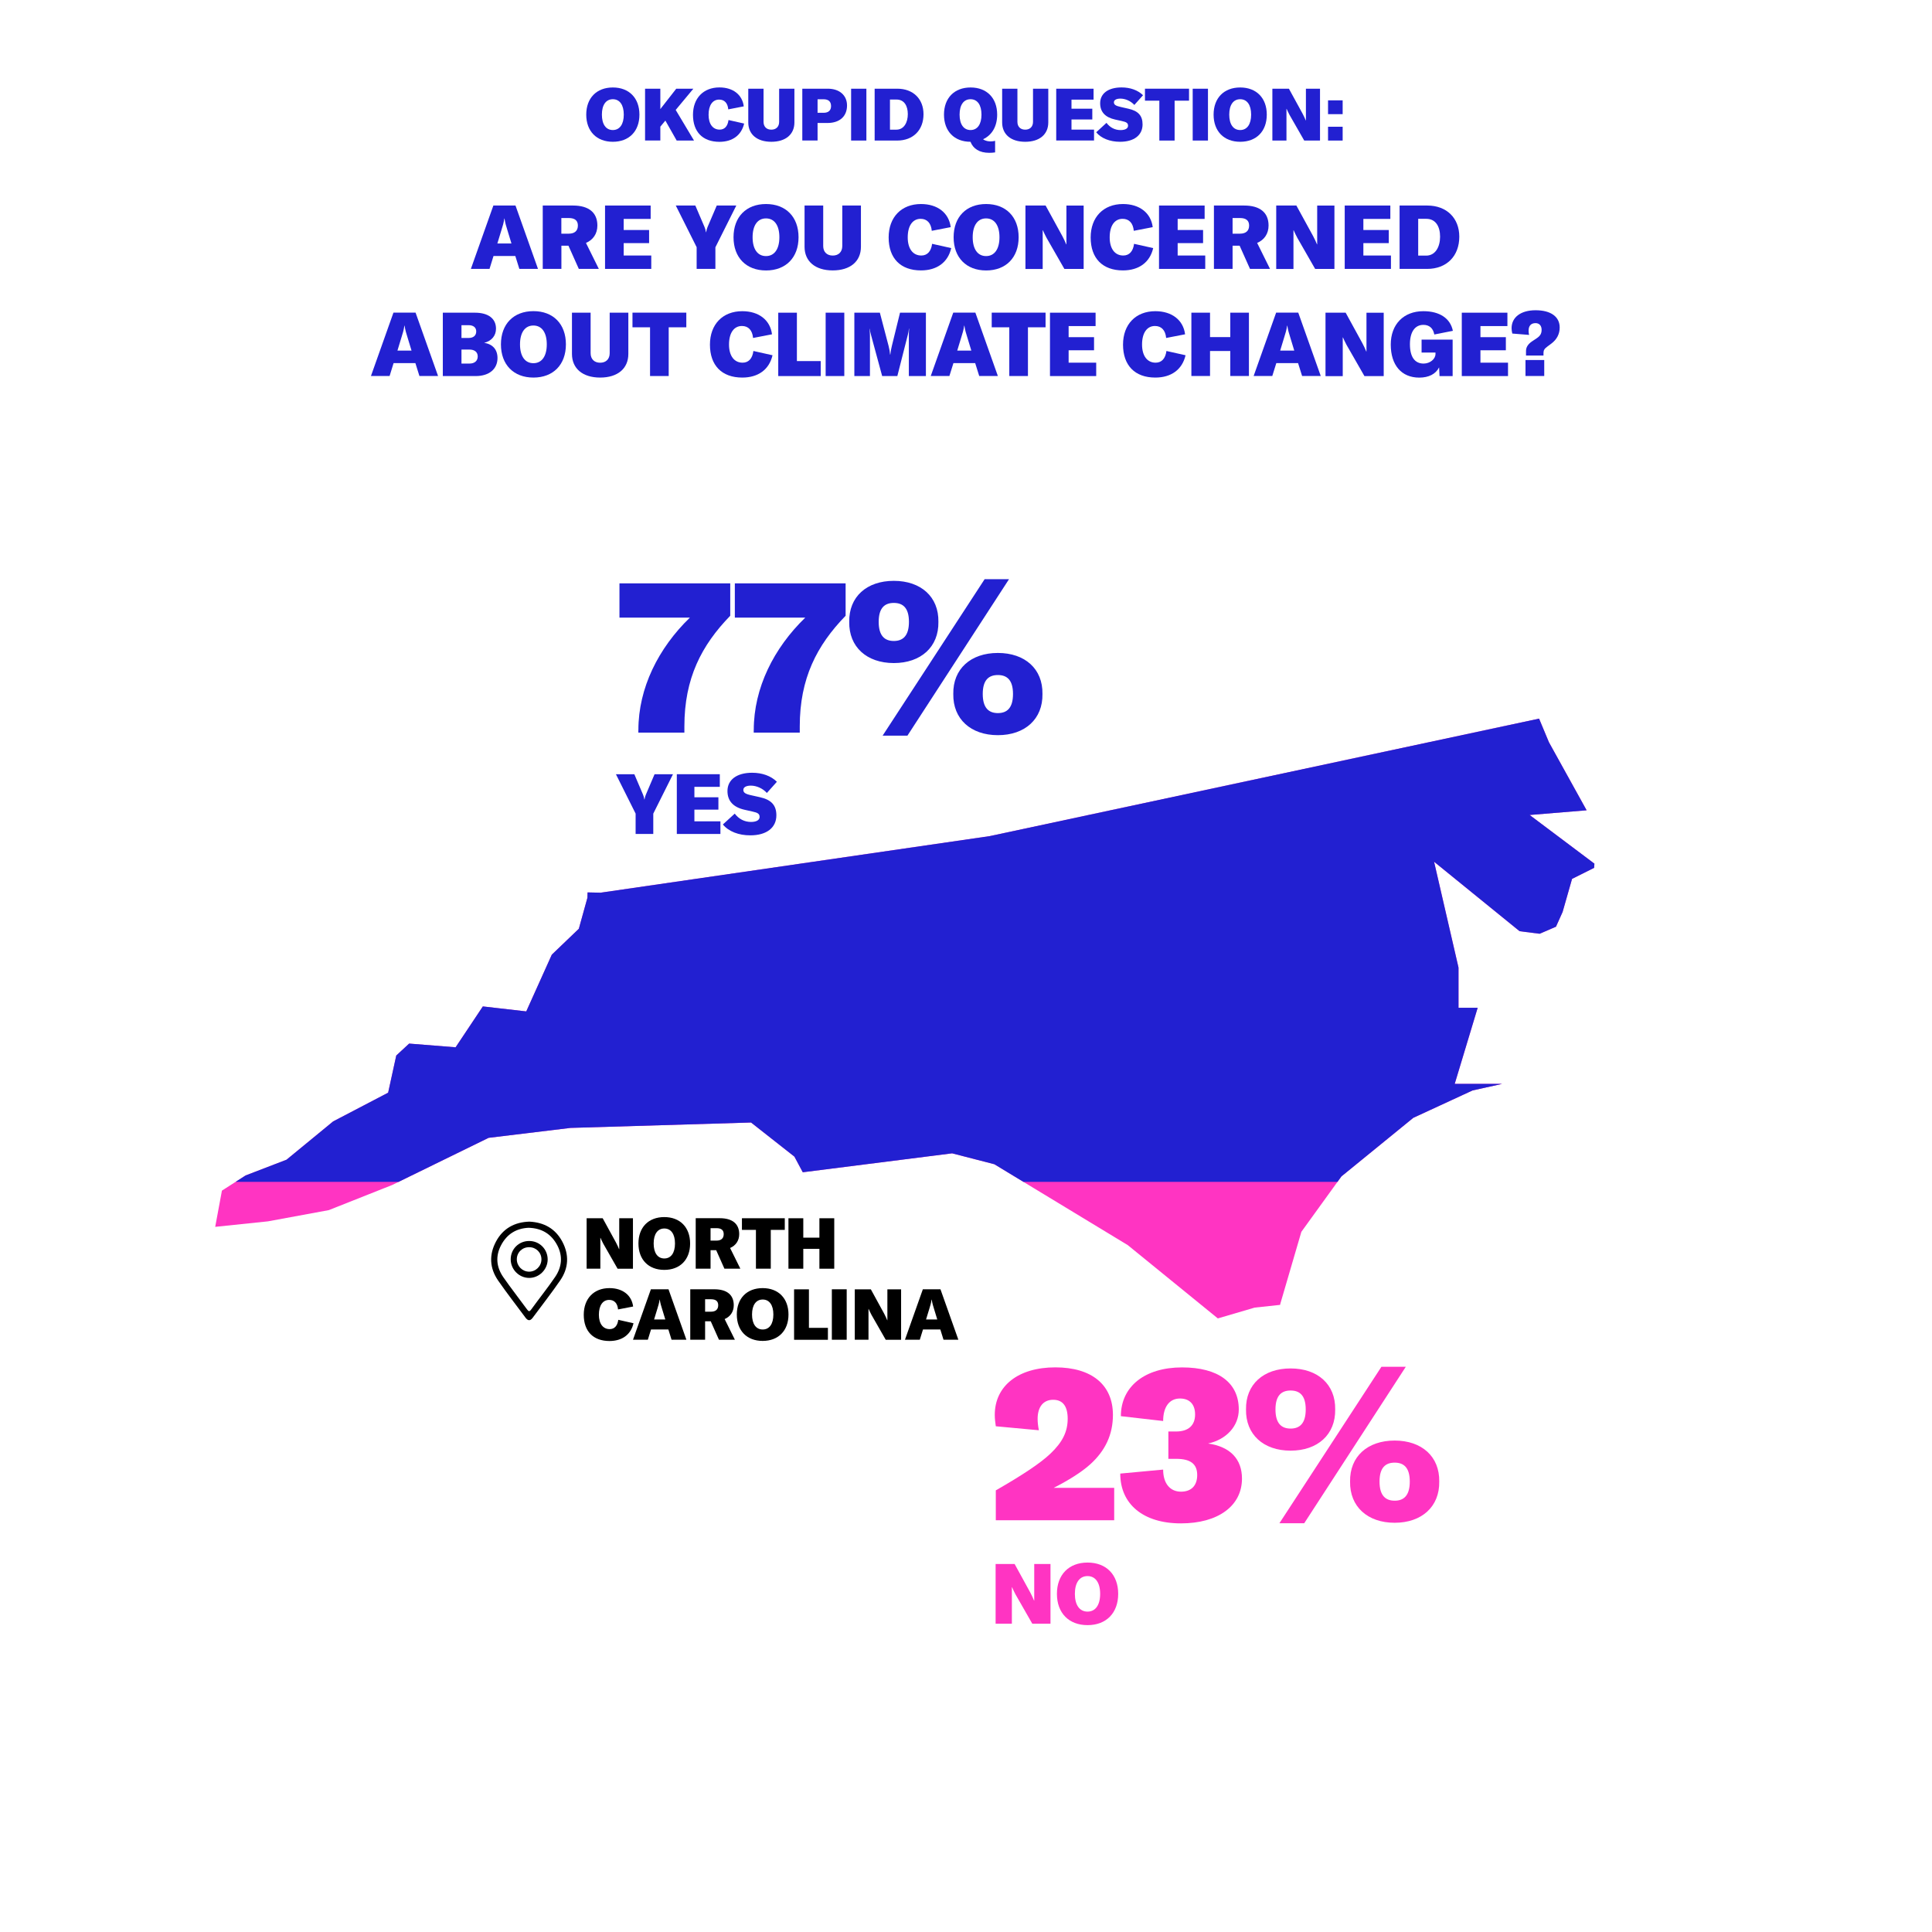 <?xml version="1.0" encoding="utf-8"?>
<!-- Generator: Adobe Illustrator 24.2.1, SVG Export Plug-In . SVG Version: 6.00 Build 0)  -->
<svg version="1.0" id="Layer_1" xmlns="http://www.w3.org/2000/svg" xmlns:xlink="http://www.w3.org/1999/xlink" x="0px" y="0px"
	 viewBox="0 0 411.25 411.25" style="enable-background:new 0 0 411.25 411.25;" xml:space="preserve">
<style type="text/css">
	.st0{fill:#2220D1;}
	.st1{fill:#FF34C2;}
	.st2{clip-path:url(#SVGID_2_);fill:#FF34C2;}
	.st3{clip-path:url(#SVGID_2_);fill:#2220D1;}
	.st4{clip-path:url(#SVGID_4_);fill:#FF34C2;}
	.st5{clip-path:url(#SVGID_4_);fill:#2220D1;}
	.st6{clip-path:url(#SVGID_6_);fill:#FF34C2;}
	.st7{clip-path:url(#SVGID_6_);fill:#2220D1;}
	.st8{clip-path:url(#SVGID_8_);fill:#FF34C2;}
	.st9{clip-path:url(#SVGID_8_);fill:#2220D1;}
</style>
<g>
	<g>
		<path class="st0" d="M109.69,54.49h-4.64l-0.85,2.75h-3.97l4.79-13.49h4.71l4.79,13.49h-3.97L109.69,54.49z M108.87,51.83
			l-0.89-2.93c-0.23-0.74-0.44-1.37-0.59-2.39h-0.04c-0.15,1.03-0.36,1.65-0.59,2.39l-0.89,2.93H108.87z"/>
		<path class="st0" d="M121,52.3h-1.5v4.94h-3.97V43.75h6.44c3.36,0,5.19,1.5,5.19,4.26c0,1.73-0.91,3.06-2.43,3.7l2.74,5.53h-4.26
			L121,52.3z M119.49,49.74h1.58c1.25,0,1.94-0.61,1.94-1.73c0-1.06-0.65-1.6-1.94-1.6h-1.58V49.74z"/>
		<path class="st0" d="M138.63,54.39v2.85h-9.84V43.75h9.71v2.85h-5.74v2.36h5.41v2.79h-5.41v2.64H138.63z"/>
		<path class="st0" d="M148.3,52.64l-4.45-8.89h4.16l1.96,4.58c0.13,0.32,0.25,0.7,0.3,1.1h0.04c0.06-0.4,0.17-0.78,0.3-1.1
			l1.96-4.58h4.16l-4.45,8.89v4.6h-3.99V52.64z"/>
		<path class="st0" d="M156.14,50.5c0-4.33,2.7-7.07,6.92-7.07s6.92,2.74,6.92,7.07c0,4.33-2.7,7.07-6.92,7.07
			S156.14,54.83,156.14,50.5z M165.9,50.5c0-2.53-1.06-4.01-2.85-4.01s-2.85,1.48-2.85,4.01c0,2.53,1.06,4.01,2.85,4.01
			S165.9,53.02,165.9,50.5z"/>
		<path class="st0" d="M175.23,43.75v8.62c0,1.25,0.78,2.03,2.03,2.03s2.03-0.78,2.03-2.03v-8.62h3.97v8.78c0,3.12-2.28,5.03-6,5.03
			c-3.72,0-6-1.92-6-5.03v-8.78H175.23z"/>
		<path class="st0" d="M189.16,50.55c0-4.33,2.72-7.12,6.88-7.12c3.52,0,5.95,1.88,6.33,4.92l-4.03,0.78
			c-0.15-1.65-1.01-2.55-2.37-2.55c-1.71,0-2.75,1.48-2.75,3.95c0,2.41,1.1,3.86,2.89,3.86c1.27,0,2.09-0.87,2.3-2.49l4.07,0.91
			c-0.7,3.04-3.04,4.75-6.44,4.75C191.69,57.56,189.16,54.98,189.16,50.55z"/>
		<path class="st0" d="M202.99,50.5c0-4.33,2.7-7.07,6.92-7.07s6.92,2.74,6.92,7.07c0,4.33-2.7,7.07-6.92,7.07
			S202.99,54.83,202.99,50.5z M212.75,50.5c0-2.53-1.06-4.01-2.85-4.01s-2.85,1.48-2.85,4.01c0,2.53,1.06,4.01,2.85,4.01
			S212.75,53.02,212.75,50.5z"/>
		<path class="st0" d="M218.28,43.75h4.29l3.57,6.52c0.27,0.51,0.65,1.29,0.82,1.75H227v-1.69v-6.57h3.67v13.49h-4.1l-3.8-6.63
			c-0.29-0.57-0.61-1.18-0.78-1.61h-0.04v1.79v6.46h-3.67V43.75z"/>
		<path class="st0" d="M232.16,50.55c0-4.33,2.72-7.12,6.88-7.12c3.51,0,5.95,1.88,6.33,4.92l-4.03,0.78
			c-0.15-1.65-1.01-2.55-2.38-2.55c-1.71,0-2.75,1.48-2.75,3.95c0,2.41,1.1,3.86,2.89,3.86c1.27,0,2.09-0.87,2.3-2.49l4.07,0.91
			c-0.7,3.04-3.04,4.75-6.44,4.75C234.69,57.56,232.16,54.98,232.16,50.55z"/>
		<path class="st0" d="M256.55,54.39v2.85h-9.84V43.75h9.71v2.85h-5.74v2.36h5.41v2.79h-5.41v2.64H256.55z"/>
		<path class="st0" d="M263.87,52.3h-1.5v4.94h-3.97V43.75h6.44c3.36,0,5.19,1.5,5.19,4.26c0,1.73-0.91,3.06-2.43,3.7l2.74,5.53
			h-4.26L263.87,52.3z M262.37,49.74h1.58c1.25,0,1.94-0.61,1.94-1.73c0-1.06-0.65-1.6-1.94-1.6h-1.58V49.74z"/>
		<path class="st0" d="M271.66,43.75h4.29l3.57,6.52c0.27,0.51,0.65,1.29,0.82,1.75h0.04v-1.69v-6.57h3.67v13.49h-4.1l-3.8-6.63
			c-0.29-0.57-0.61-1.18-0.78-1.61h-0.04v1.79v6.46h-3.67V43.75z"/>
		<path class="st0" d="M296.08,54.39v2.85h-9.84V43.75h9.71v2.85h-5.74v2.36h5.41v2.79h-5.41v2.64H296.08z"/>
		<path class="st0" d="M297.92,43.75h5.89c4.14,0,6.82,2.68,6.82,6.63c0,4.12-2.68,6.86-6.86,6.86h-5.85V43.75z M303.58,54.41
			c1.96,0,2.96-1.86,2.96-4.03c0-2.13-0.91-3.8-2.93-3.8h-1.73v7.83H303.58z"/>
		<path class="st0" d="M88.42,77.29h-4.64l-0.85,2.75h-3.97l4.79-13.49h4.71l4.79,13.49h-3.97L88.42,77.29z M87.6,74.63l-0.89-2.93
			c-0.23-0.74-0.44-1.37-0.59-2.39h-0.04c-0.15,1.03-0.36,1.65-0.59,2.39l-0.89,2.93H87.6z"/>
		<path class="st0" d="M105.9,76.21c0,2.34-1.77,3.84-4.65,3.84h-6.99V66.56h6.84c2.81,0,4.48,1.23,4.48,3.4
			c0,1.5-0.93,2.62-2.53,3.02C104.88,73.24,105.9,74.42,105.9,76.21z M98.23,69.22v2.72h1.54c0.95,0,1.6-0.48,1.6-1.39
			c0-0.87-0.65-1.33-1.6-1.33H98.23z M101.69,75.87c0-0.93-0.68-1.46-1.75-1.46h-1.71v2.98h1.71
			C101.04,77.39,101.69,76.8,101.69,75.87z"/>
		<path class="st0" d="M106.63,73.3c0-4.33,2.7-7.07,6.92-7.07c4.22,0,6.91,2.74,6.91,7.07c0,4.33-2.7,7.07-6.91,7.07
			C109.33,80.37,106.63,77.63,106.63,73.3z M116.39,73.3c0-2.53-1.06-4.01-2.85-4.01c-1.79,0-2.85,1.48-2.85,4.01
			c0,2.53,1.06,4.01,2.85,4.01C115.33,77.31,116.39,75.83,116.39,73.3z"/>
		<path class="st0" d="M125.72,66.56v8.62c0,1.25,0.78,2.03,2.03,2.03s2.03-0.78,2.03-2.03v-8.62h3.97v8.78c0,3.12-2.28,5.03-6,5.03
			s-6-1.92-6-5.03v-8.78H125.72z"/>
		<path class="st0" d="M146.08,69.67h-3.74v10.37h-3.97V69.67h-3.74v-3.12h11.46V69.67z"/>
		<path class="st0" d="M151.12,73.36c0-4.33,2.72-7.12,6.88-7.12c3.52,0,5.95,1.88,6.33,4.92l-4.03,0.78
			c-0.15-1.65-1.01-2.55-2.37-2.55c-1.71,0-2.75,1.48-2.75,3.95c0,2.41,1.1,3.86,2.89,3.86c1.27,0,2.09-0.87,2.3-2.49l4.07,0.91
			c-0.7,3.04-3.04,4.75-6.44,4.75C153.64,80.37,151.12,77.78,151.12,73.36z"/>
		<path class="st0" d="M165.66,66.56h3.97v10.3h5.07v3.19h-9.04V66.56z"/>
		<path class="st0" d="M175.75,80.04V66.56h3.97v13.49H175.75z"/>
		<path class="st0" d="M181.86,66.56h5.43l1.86,7.09c0.17,0.65,0.29,1.37,0.32,1.84h0.04c0.04-0.47,0.17-1.22,0.34-1.88l1.73-7.05
			h5.51v13.49h-3.63v-8.51c0-0.49,0.02-1.03,0.06-1.58h-0.04c-0.04,0.44-0.13,0.89-0.21,1.2l-2.26,8.89h-3.23l-2.41-8.89
			c-0.09-0.32-0.19-0.76-0.23-1.16h-0.04c0.04,0.47,0.08,1.01,0.08,1.54v8.51h-3.32V66.56z"/>
		<path class="st0" d="M207.58,77.29h-4.63l-0.86,2.75h-3.97l4.79-13.49h4.71l4.79,13.49h-3.97L207.58,77.29z M206.76,74.63
			l-0.89-2.93c-0.23-0.74-0.44-1.37-0.59-2.39h-0.04c-0.15,1.03-0.36,1.65-0.59,2.39l-0.89,2.93H206.76z"/>
		<path class="st0" d="M222.55,69.67h-3.74v10.37h-3.97V69.67h-3.74v-3.12h11.46V69.67z"/>
		<path class="st0" d="M233.34,77.2v2.85h-9.84V66.56h9.71v2.85h-5.74v2.36h5.41v2.79h-5.41v2.64H233.34z"/>
		<path class="st0" d="M239.05,73.36c0-4.33,2.72-7.12,6.88-7.12c3.51,0,5.95,1.88,6.33,4.92l-4.03,0.78
			c-0.15-1.65-1.01-2.55-2.38-2.55c-1.71,0-2.75,1.48-2.75,3.95c0,2.41,1.1,3.86,2.89,3.86c1.27,0,2.09-0.87,2.3-2.49l4.07,0.91
			c-0.7,3.04-3.04,4.75-6.44,4.75C241.57,80.37,239.05,77.78,239.05,73.36z"/>
		<path class="st0" d="M265.85,80.04h-3.97v-5.32h-4.31v5.32h-3.97V66.56h3.97v5.19h4.31v-5.19h3.97V80.04z"/>
		<path class="st0" d="M276.31,77.29h-4.63l-0.86,2.75h-3.97l4.79-13.49h4.71l4.79,13.49h-3.97L276.31,77.29z M275.5,74.63
			l-0.89-2.93c-0.23-0.74-0.44-1.37-0.59-2.39h-0.04c-0.15,1.03-0.36,1.65-0.59,2.39l-0.89,2.93H275.5z"/>
		<path class="st0" d="M282.15,66.56h4.29l3.57,6.52c0.27,0.51,0.65,1.29,0.82,1.75h0.04v-1.69v-6.57h3.67v13.49h-4.1l-3.8-6.63
			c-0.29-0.57-0.61-1.18-0.78-1.61h-0.04v1.79v6.46h-3.67V66.56z"/>
		<path class="st0" d="M296.04,73.34c0-4.31,2.74-7.1,6.95-7.1c3.44,0,5.74,1.52,6.27,4.18l-3.95,0.78
			c-0.25-1.35-1.08-2.05-2.32-2.05c-1.8,0-2.87,1.5-2.87,4.12c0,2.7,1.03,4.12,2.91,4.12c1.35,0,2.53-0.95,2.53-2.05v-0.3h-2.96
			v-2.75h6.61v7.77h-2.79l-0.09-1.86c-0.72,1.42-2.2,2.18-4.24,2.18C298.32,80.37,296.04,77.73,296.04,73.34z"/>
		<path class="st0" d="M321,77.2v2.85h-9.84V66.56h9.71v2.85h-5.74v2.36h5.41v2.79h-5.41v2.64H321z"/>
		<path class="st0" d="M324.83,74.71c0-0.8,0.42-1.46,1.29-2.05l0.99-0.66c0.76-0.51,1.04-1.01,1.04-1.8c0-0.87-0.49-1.42-1.29-1.42
			c-0.95,0-1.48,0.57-1.48,1.6c0,0.36,0.04,0.7,0.11,0.91L321.91,71c-0.09-0.4-0.15-0.76-0.15-1.14c0-2.34,1.98-3.82,5.11-3.82
			c3.23,0,5.13,1.37,5.13,3.67c0,1.39-0.61,2.56-1.79,3.44l-0.82,0.61c-0.65,0.48-0.84,0.8-0.84,1.37v0.55h-3.72V74.71z
			 M324.72,76.64h3.99v3.4h-3.99V76.64z"/>
	</g>
	<g>
		<path class="st0" d="M124.79,24.4c0-3.54,2.21-5.78,5.66-5.78s5.66,2.24,5.66,5.78c0,3.55-2.21,5.78-5.66,5.78
			S124.79,27.94,124.79,24.4z M132.78,24.4c0-2.07-0.87-3.28-2.33-3.28s-2.33,1.21-2.33,3.28c0,2.07,0.87,3.28,2.33,3.28
			S132.78,26.46,132.78,24.4z"/>
		<path class="st0" d="M141.63,25.67l-1.07,1.29v2.95h-3.25V18.88h3.25v4.34l3.39-4.34h3.64l-3.76,4.52l3.9,6.52h-3.69L141.63,25.67
			z"/>
		<path class="st0" d="M147.51,24.44c0-3.54,2.22-5.83,5.63-5.83c2.88,0,4.87,1.54,5.18,4.03l-3.3,0.64
			c-0.12-1.35-0.82-2.08-1.94-2.08c-1.4,0-2.25,1.21-2.25,3.23c0,1.97,0.9,3.16,2.36,3.16c1.04,0,1.71-0.71,1.88-2.04l3.33,0.75
			c-0.58,2.49-2.49,3.89-5.27,3.89C149.58,30.18,147.51,28.07,147.51,24.44z"/>
		<path class="st0" d="M162.53,18.88v7.06c0,1.03,0.64,1.66,1.66,1.66s1.66-0.64,1.66-1.66v-7.06h3.25v7.18
			c0,2.55-1.87,4.12-4.91,4.12s-4.91-1.57-4.91-4.12v-7.18H162.53z"/>
		<path class="st0" d="M180.3,22.45c0,2.32-1.57,3.73-4.17,3.73h-2.1v3.73h-3.25V18.88h5.43C178.69,18.88,180.3,20.29,180.3,22.45z
			 M176.9,22.58c0-0.95-0.54-1.45-1.59-1.45h-1.28v2.88h1.28C176.34,24.01,176.9,23.51,176.9,22.58z"/>
		<path class="st0" d="M181.17,29.92V18.88h3.25v11.04H181.17z"/>
		<path class="st0" d="M186.18,18.88H191c3.39,0,5.58,2.19,5.58,5.43c0,3.37-2.19,5.61-5.61,5.61h-4.79V18.88z M190.81,27.6
			c1.6,0,2.43-1.52,2.43-3.3c0-1.74-0.75-3.11-2.39-3.11h-1.41v6.41H190.81z"/>
		<path class="st0" d="M210.9,30.1c0.36,0,0.61-0.05,0.92-0.12v2.46c-0.47,0.06-0.76,0.09-1.24,0.09c-2.1,0-3.42-0.87-4-2.35
			c-3.44,0-5.64-2.24-5.64-5.78c0-3.54,2.21-5.78,5.66-5.78s5.66,2.24,5.66,5.78c0,2.52-1.12,4.37-3,5.24
			C209.78,30.04,210.48,30.1,210.9,30.1z M206.59,27.68c1.46,0,2.33-1.21,2.33-3.28c0-2.07-0.87-3.28-2.33-3.28
			s-2.33,1.21-2.33,3.28C204.26,26.46,205.13,27.68,206.59,27.68z"/>
		<path class="st0" d="M216.57,18.88v7.06c0,1.03,0.64,1.66,1.66,1.66s1.66-0.64,1.66-1.66v-7.06h3.25v7.18
			c0,2.55-1.87,4.12-4.91,4.12s-4.91-1.57-4.91-4.12v-7.18H216.57z"/>
		<path class="st0" d="M232.88,27.58v2.33h-8.05V18.88h7.95v2.33h-4.7v1.93h4.43v2.29h-4.43v2.16H232.88z"/>
		<path class="st0" d="M233.34,28.16l2.19-2.01c0.76,1.01,1.8,1.54,3,1.54c0.98,0,1.59-0.34,1.59-0.92c0-0.56-0.31-0.79-1.34-1.01
			l-1.4-0.31c-2.13-0.47-3.2-1.63-3.2-3.47c0-2.1,1.74-3.37,4.56-3.37c1.85,0,3.47,0.58,4.57,1.66l-1.85,2.07
			c-0.76-0.84-1.91-1.35-2.97-1.35c-0.86,0-1.38,0.3-1.38,0.78c0,0.51,0.36,0.76,1.49,1.01l1.59,0.36c2.1,0.47,3.02,1.49,3.02,3.34
			c0,2.3-1.82,3.7-4.79,3.7C236.27,30.18,234.4,29.45,233.34,28.16z"/>
		<path class="st0" d="M253.09,21.43h-3.06v8.49h-3.25v-8.49h-3.06v-2.55h9.38V21.43z"/>
		<path class="st0" d="M253.88,29.92V18.88h3.25v11.04H253.88z"/>
		<path class="st0" d="M258.33,24.4c0-3.54,2.21-5.78,5.66-5.78s5.66,2.24,5.66,5.78c0,3.55-2.21,5.78-5.66,5.78
			S258.33,27.94,258.33,24.4z M266.32,24.4c0-2.07-0.87-3.28-2.33-3.28s-2.33,1.21-2.33,3.28c0,2.07,0.87,3.28,2.33,3.28
			S266.32,26.46,266.32,24.4z"/>
		<path class="st0" d="M270.85,18.88h3.51l2.92,5.33c0.22,0.42,0.53,1.06,0.67,1.43h0.03v-1.38v-5.38h3v11.04h-3.36l-3.11-5.43
			c-0.23-0.47-0.5-0.96-0.64-1.32h-0.03v1.46v5.29h-3V18.88z"/>
		<path class="st0" d="M285.8,24.3h-3.11v-2.94h3.11V24.3z M285.8,29.92h-3.11v-2.94h3.11V29.92z"/>
	</g>
</g>
<g>
	<g>
		<path class="st1" d="M211.96,317.25c5.86-3.36,9.58-5.86,11.64-7.83c2.55-2.42,3.67-4.65,3.67-7.43c0-2.64-1.03-4.03-3.09-4.03
			c-2.1,0-3.31,1.52-3.31,4.07c0,0.72,0.09,1.52,0.27,2.42l-9.17-0.85c-0.13-0.8-0.22-1.7-0.22-2.42c0-6.18,5.01-10.12,12.89-10.12
			c7.74,0,12.26,3.71,12.26,10.12c0,4.16-1.61,7.61-4.83,10.52c-1.83,1.65-4.61,3.4-7.79,5.01h12.89v6.89h-25.2V317.25z"/>
		<path class="st1" d="M238.46,313.67l9.13-0.85c0,2.96,1.48,4.7,3.8,4.7c2.24,0,3.45-1.34,3.45-3.54c0-2.33-1.39-3.45-4.48-3.45
			h-1.66v-5.82h1.66c2.6,0,4.03-1.3,4.03-3.62c0-2.15-1.16-3.4-3.22-3.4c-2.28,0-3.58,1.83-3.58,4.79l-9-1.03
			c0-6.31,5.1-10.38,13.02-10.38c7.74,0,12.08,3.27,12.08,8.95c0,3.54-2.64,6.4-6.53,7.25c4.7,0.67,7.21,3.31,7.21,7.47
			c0,5.82-5.1,9.53-12.98,9.53C243.38,324.28,238.46,320.2,238.46,313.67z"/>
		<path class="st1" d="M265.23,300.02c-0.09-5.33,3.71-8.73,9.49-8.73s9.58,3.4,9.49,8.73c0.09,5.33-3.71,8.77-9.49,8.77
			S265.14,305.35,265.23,300.02z M277.94,300.02c0-3-1.3-4.03-3.22-4.03c-1.92,0-3.22,1.03-3.22,4.03s1.3,4.07,3.22,4.07
			C276.64,304.09,277.94,303.02,277.94,300.02z M294.05,290.94h5.19l-21.62,33.3h-5.28L294.05,290.94z M287.38,315.37
			c-0.09-5.33,3.71-8.73,9.49-8.73c5.77,0,9.58,3.4,9.49,8.73c0.09,5.32-3.71,8.77-9.49,8.77
			C291.1,324.14,287.29,320.7,287.38,315.37z M300.09,315.37c0-3-1.3-4.03-3.22-4.03c-1.92,0-3.22,1.03-3.22,4.03
			c0,3,1.3,4.07,3.22,4.07C298.79,319.45,300.09,318.37,300.09,315.37z"/>
	</g>
	<g>
		<g>
			<path class="st1" d="M211.92,332.91h4.05l3.37,6.14c0.25,0.48,0.61,1.22,0.77,1.65h0.04v-1.59v-6.2h3.46v12.72h-3.87l-3.58-6.25
				c-0.27-0.54-0.57-1.11-0.73-1.52h-0.04v1.68v6.09h-3.46V332.91z"/>
			<path class="st1" d="M224.98,339.27c0-4.08,2.54-6.66,6.52-6.66s6.52,2.58,6.52,6.66s-2.54,6.66-6.52,6.66
				S224.98,343.36,224.98,339.27z M234.18,339.27c0-2.38-1-3.78-2.69-3.78s-2.69,1.4-2.69,3.78s1,3.78,2.69,3.78
				S234.18,341.66,234.18,339.27z"/>
		</g>
	</g>
</g>
<g>
	<g>
		<path class="st0" d="M135.89,155.37c0-8.91,4.25-17.41,10.96-23.9h-14.99v-7.29h23.58v6.89c-6.13,6.31-9.76,13.34-9.76,23.54v1.34
			h-9.8V155.37z"/>
		<path class="st0" d="M160.45,155.37c0-8.91,4.25-17.41,10.96-23.9h-14.99v-7.29h23.58v6.89c-6.13,6.31-9.76,13.34-9.76,23.54v1.34
			h-9.8V155.37z"/>
		<path class="st0" d="M180.77,132.37c-0.09-5.33,3.71-8.73,9.49-8.73c5.77,0,9.58,3.4,9.49,8.73c0.09,5.33-3.71,8.77-9.49,8.77
			C184.49,141.14,180.68,137.7,180.77,132.37z M193.48,132.37c0-3-1.3-4.03-3.22-4.03c-1.92,0-3.22,1.03-3.22,4.03
			s1.3,4.07,3.22,4.07C192.18,136.44,193.48,135.37,193.48,132.37z M209.59,123.29h5.19l-21.62,33.3h-5.28L209.59,123.29z
			 M202.92,147.72c-0.09-5.33,3.71-8.73,9.49-8.73c5.77,0,9.58,3.4,9.49,8.73c0.09,5.33-3.71,8.77-9.49,8.77
			C206.64,156.49,202.83,153.05,202.92,147.72z M215.63,147.72c0-3-1.3-4.03-3.22-4.03c-1.92,0-3.22,1.03-3.22,4.03
			s1.3,4.07,3.22,4.07C214.34,151.79,215.63,150.72,215.63,147.72z"/>
	</g>
	<g>
		<path class="st0" d="M135.3,173.19l-4.19-8.38h3.92l1.84,4.32c0.13,0.3,0.23,0.66,0.29,1.04h0.04c0.05-0.38,0.16-0.73,0.29-1.04
			l1.84-4.32h3.92l-4.19,8.38v4.33h-3.76V173.19z"/>
		<path class="st0" d="M153.35,174.83v2.69h-9.28V164.8h9.15v2.69h-5.41v2.22h5.11v2.63h-5.11v2.49H153.35z"/>
		<path class="st0" d="M153.87,175.5l2.53-2.31c0.88,1.16,2.08,1.77,3.46,1.77c1.13,0,1.83-0.39,1.83-1.06
			c0-0.65-0.36-0.91-1.54-1.16l-1.61-0.36c-2.45-0.54-3.69-1.88-3.69-4c0-2.42,2.01-3.89,5.25-3.89c2.13,0,4,0.66,5.27,1.92
			l-2.13,2.38c-0.88-0.97-2.2-1.56-3.42-1.56c-0.98,0-1.59,0.34-1.59,0.9c0,0.59,0.41,0.88,1.72,1.16l1.83,0.41
			c2.42,0.54,3.48,1.72,3.48,3.85c0,2.65-2.1,4.26-5.52,4.26C157.24,177.83,155.09,176.98,153.87,175.5z"/>
	</g>
</g>
<g>
	<g>
		<path d="M124.87,259.32h3.42l2.84,5.19c0.21,0.41,0.51,1.03,0.65,1.39h0.03v-1.35v-5.23h2.92v10.74h-3.27l-3.02-5.28
			c-0.23-0.45-0.48-0.94-0.62-1.29h-0.03v1.42v5.14h-2.92V259.32z"/>
		<path d="M135.9,264.69c0-3.45,2.15-5.62,5.5-5.62s5.5,2.18,5.5,5.62c0,3.45-2.15,5.62-5.5,5.62S135.9,268.14,135.9,264.69z
			 M143.68,264.69c0-2.01-0.85-3.19-2.27-3.19s-2.27,1.18-2.27,3.19c0,2.01,0.85,3.19,2.27,3.19S143.68,266.7,143.68,264.69z"/>
		<path d="M152.45,266.12h-1.2v3.93h-3.16v-10.74h5.13c2.68,0,4.13,1.2,4.13,3.39c0,1.38-0.73,2.43-1.94,2.95l2.18,4.4h-3.39
			L152.45,266.12z M151.25,264.08h1.26c1,0,1.54-0.48,1.54-1.38c0-0.85-0.51-1.27-1.54-1.27h-1.26V264.08z"/>
		<path d="M167.05,261.8h-2.98v8.26h-3.16v-8.26h-2.98v-2.48h9.12V261.8z"/>
		<path d="M177.58,270.06h-3.16v-4.23h-3.43v4.23h-3.16v-10.74h3.16v4.13h3.43v-4.13h3.16V270.06z"/>
		<path d="M124.26,279.86c0-3.45,2.16-5.67,5.47-5.67c2.8,0,4.73,1.5,5.04,3.92l-3.21,0.62c-0.12-1.32-0.8-2.03-1.89-2.03
			c-1.36,0-2.19,1.18-2.19,3.15c0,1.92,0.88,3.07,2.3,3.07c1.01,0,1.66-0.7,1.83-1.98l3.24,0.73c-0.56,2.42-2.42,3.78-5.13,3.78
			C126.27,285.44,124.26,283.38,124.26,279.86z"/>
		<path d="M142.27,282.99h-3.69l-0.68,2.19h-3.16l3.81-10.74h3.75l3.81,10.74h-3.16L142.27,282.99z M141.62,280.87l-0.71-2.33
			c-0.18-0.59-0.35-1.09-0.47-1.91h-0.03c-0.12,0.82-0.29,1.32-0.47,1.91l-0.71,2.33H141.62z"/>
		<path d="M151.29,281.25h-1.2v3.93h-3.16v-10.74h5.13c2.68,0,4.13,1.19,4.13,3.39c0,1.38-0.73,2.43-1.94,2.95l2.18,4.4h-3.39
			L151.29,281.25z M150.09,279.21h1.25c1,0,1.54-0.48,1.54-1.38c0-0.85-0.51-1.27-1.54-1.27h-1.25V279.21z"/>
		<path d="M156.84,279.81c0-3.45,2.15-5.62,5.5-5.62s5.5,2.18,5.5,5.62s-2.15,5.62-5.5,5.62S156.84,283.26,156.84,279.81z
			 M164.62,279.81c0-2.01-0.85-3.19-2.27-3.19s-2.27,1.18-2.27,3.19s0.85,3.19,2.27,3.19S164.62,281.83,164.62,279.81z"/>
		<path d="M169.03,274.45h3.16v8.2h4.04v2.54h-7.2V274.45z"/>
		<path d="M177.07,285.18v-10.74h3.16v10.74H177.07z"/>
		<path d="M181.95,274.45h3.42l2.84,5.19c0.21,0.41,0.51,1.03,0.65,1.39h0.03v-1.35v-5.23h2.92v10.74h-3.27l-3.02-5.28
			c-0.23-0.45-0.48-0.94-0.62-1.29h-0.03v1.42v5.14h-2.92V274.45z"/>
		<path d="M200.16,282.99h-3.69l-0.68,2.19h-3.16l3.81-10.74h3.75l3.81,10.74h-3.16L200.16,282.99z M199.51,280.87l-0.71-2.33
			c-0.18-0.59-0.35-1.09-0.47-1.91h-0.03c-0.12,0.82-0.29,1.32-0.47,1.91l-0.71,2.33H199.51z"/>
	</g>
	<g>
		<g>
			<path d="M119.69,264.29c-1.47-2.76-3.88-4.1-7.01-4.25c-3.13,0.1-5.59,1.43-7.09,4.22c-1.52,2.83-1.38,5.69,0.45,8.33
				c1.86,2.68,3.87,5.26,5.81,7.88c0.51,0.69,1,0.76,1.54,0.03c1.96-2.65,4-5.25,5.87-7.97
				C121.05,269.92,121.18,267.08,119.69,264.29z M118.17,271.81c-1.61,2.36-3.41,4.6-5.09,6.92c-0.4,0.55-0.57,0.43-0.91-0.03
				c-1.67-2.29-3.42-4.51-5.03-6.83c-1.47-2.12-1.72-4.44-0.49-6.79c1.25-2.39,3.25-3.62,5.88-3.73c2.81,0.08,4.84,1.33,6.11,3.76
				C119.84,267.42,119.59,269.72,118.17,271.81z"/>
			<path d="M112.65,264.16c-2.2-0.01-3.94,1.71-3.94,3.9c0,2.16,1.77,3.95,3.92,3.96c2.14,0.01,3.94-1.78,3.95-3.93
				C116.57,265.89,114.84,264.16,112.65,264.16z M112.6,270.69c-1.44-0.02-2.6-1.21-2.59-2.65c0.01-1.46,1.17-2.58,2.65-2.56
				c1.47,0.01,2.61,1.16,2.59,2.62C115.24,269.53,114.03,270.71,112.6,270.69z"/>
		</g>
	</g>
</g>
<g>
	<defs>
		<polygon id="SVGID_3_" points="240.06,265.04 211.66,247.82 202.67,245.5 170.88,249.53 169.1,246.2 159.87,238.94 121.42,240.09 
			104.01,242.2 83.48,252.24 69.99,257.59 57.03,259.98 45.81,261.15 47.24,253.44 52.28,250.21 60.99,246.86 70.91,238.71 
			82.62,232.59 84.35,224.68 87.09,222.14 96.98,222.93 102.78,214.23 112.02,215.29 117.46,203.21 123.21,197.7 125.04,191.1 
			125.07,189.96 127.85,190.02 210.66,177.98 327.61,152.97 329.71,158 337.73,172.48 325.6,173.48 339.39,183.84 339.33,184.73 
			334.63,187.08 332.62,194.12 331.21,197.26 327.73,198.76 323.47,198.22 305.26,183.43 310.46,205.96 310.46,214.52 
			314.54,214.52 309.65,230.72 319.73,230.72 313.46,232.11 300.84,237.94 285.54,250.41 277.01,262.21 272.55,277.46 
			272.48,277.76 267.07,278.34 259.23,280.64 		"/>
	</defs>
	<clipPath id="SVGID_2_">
		<use xlink:href="#SVGID_3_"  style="overflow:visible;"/>
	</clipPath>
	<rect x="-95.58" y="152.97" class="st2" width="469.12" height="127.67"/>
	<rect x="15.03" y="152.97" class="st3" width="358.56" height="98.6"/>
</g>
</svg>
